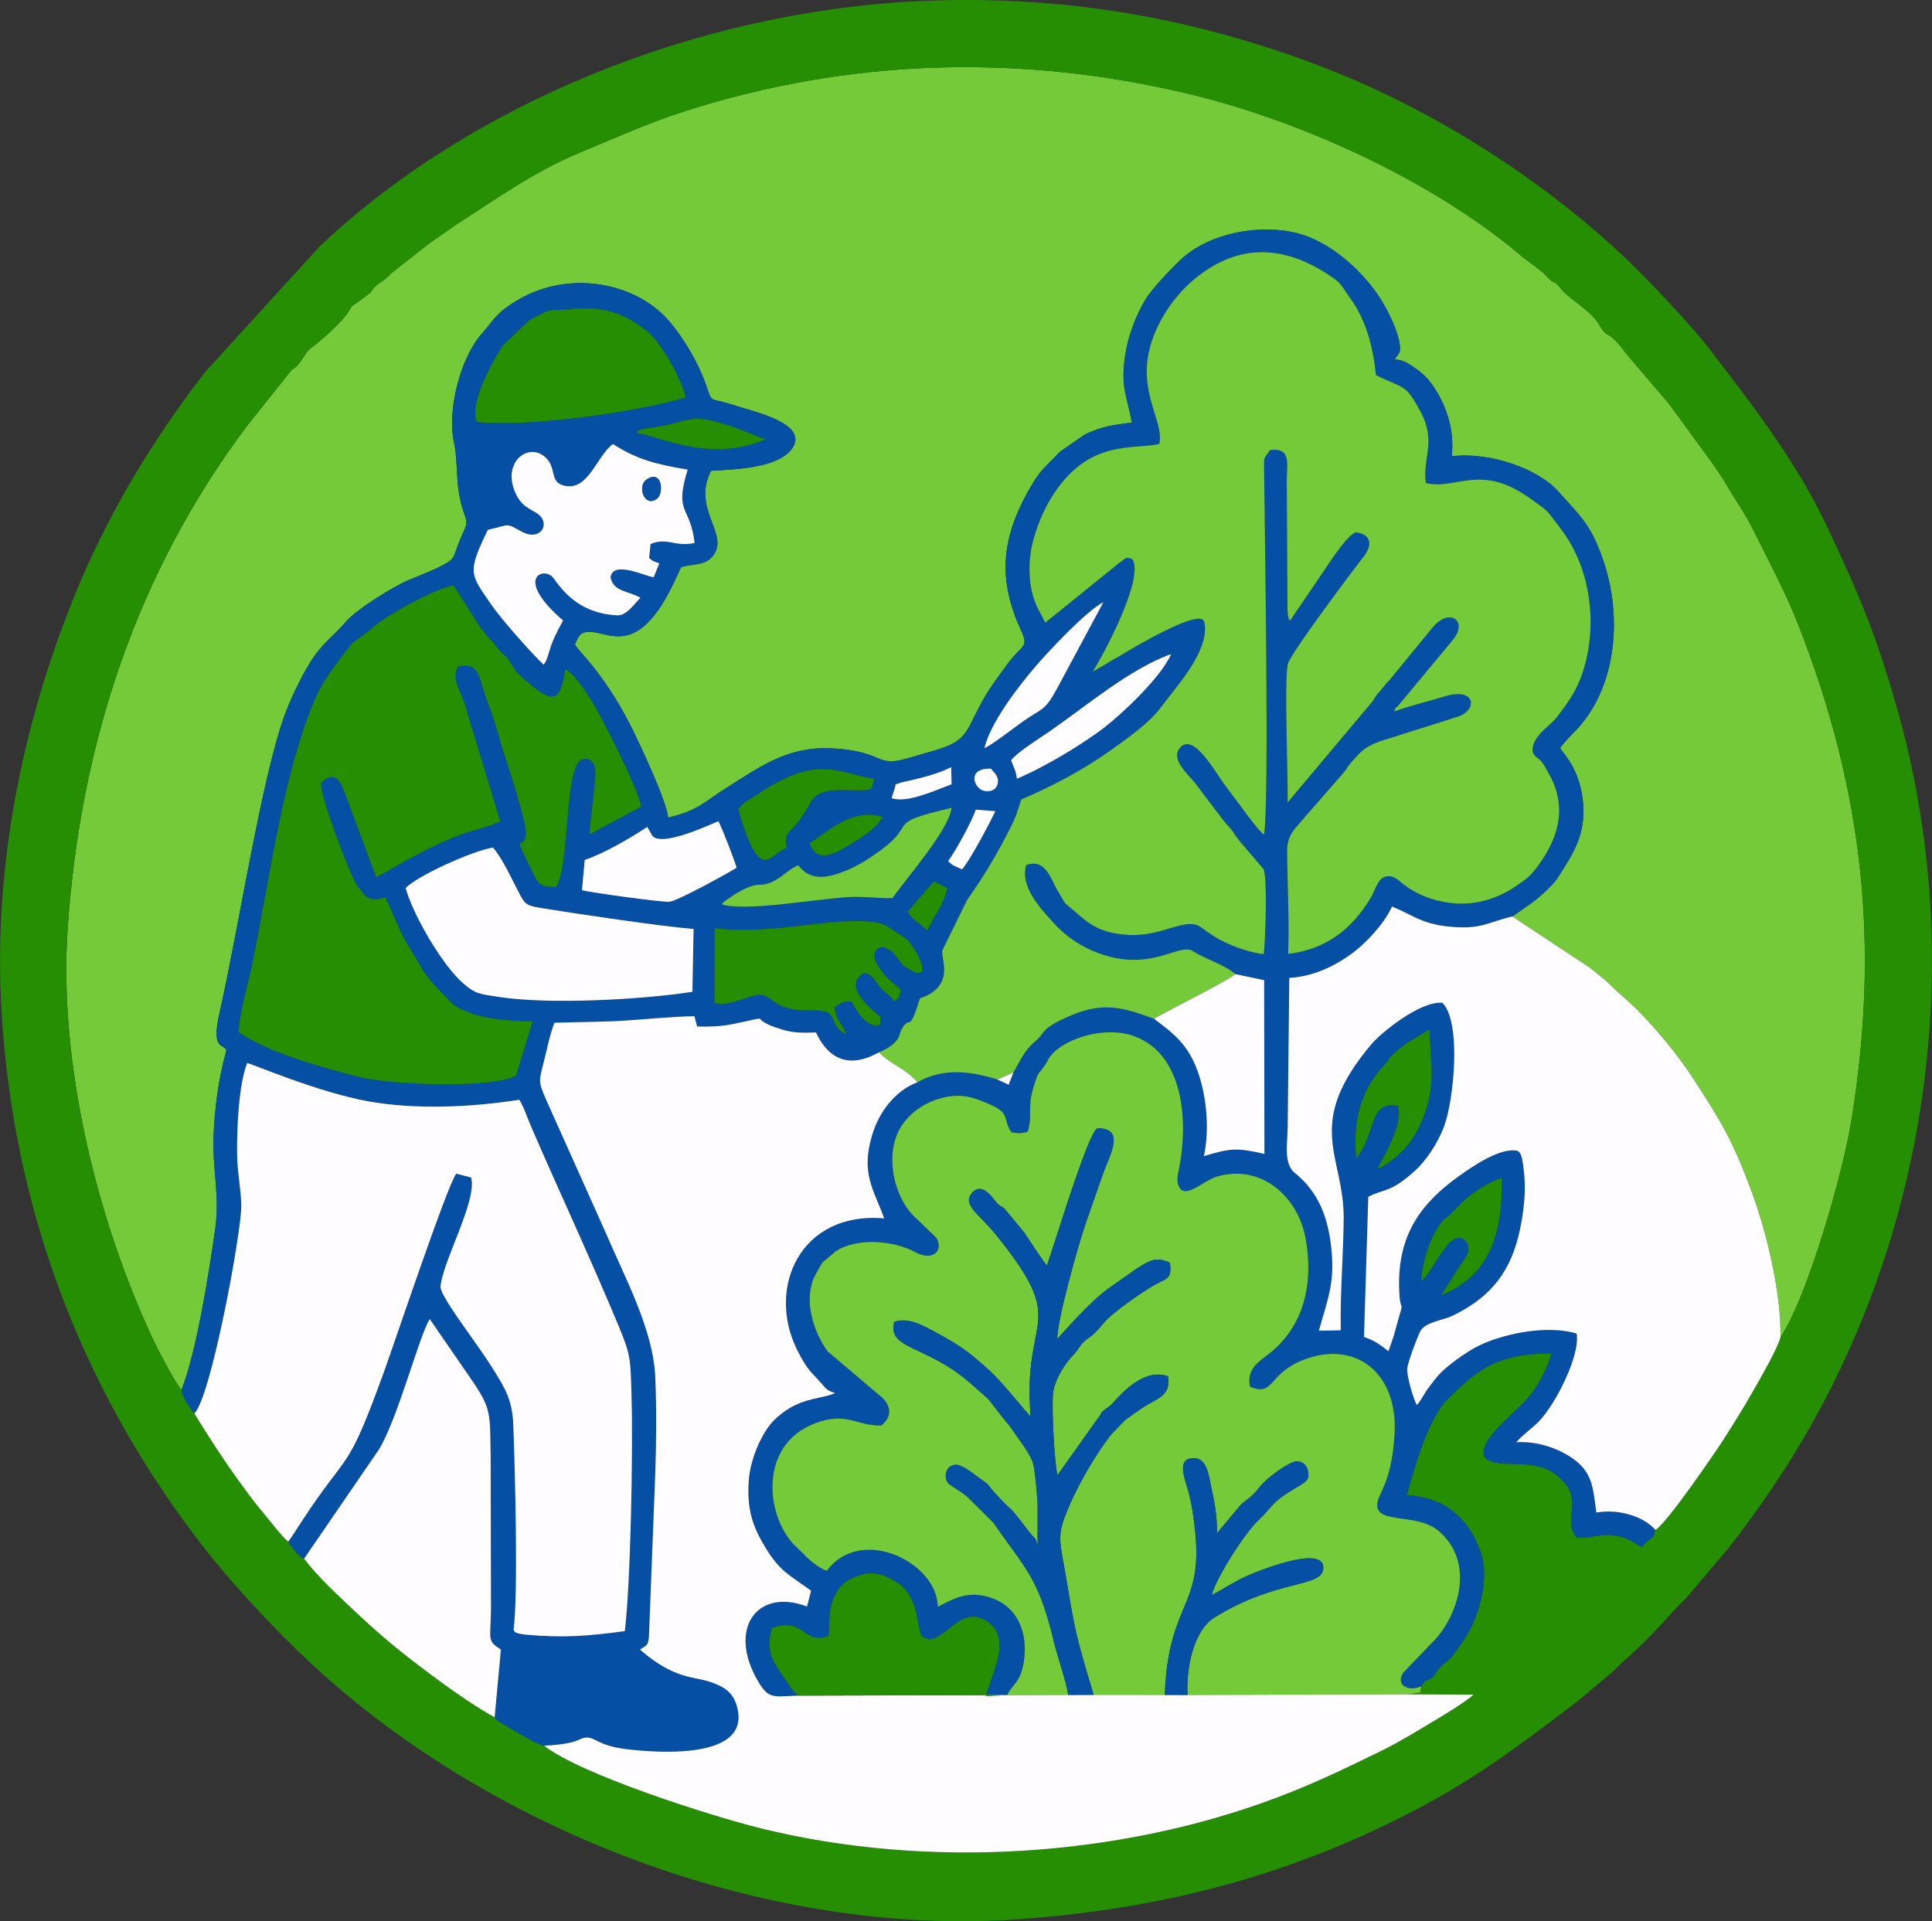 <svg width="549" height="546" viewBox="0 0 549 546" fill="none" xmlns="http://www.w3.org/2000/svg">
<rect x="0" y="0" width="549" height="546" fill="#333333" stroke="none"/>
<g clip-path="url(#clip0_119_464)">
<path fill-rule="evenodd" clip-rule="evenodd" d="M51.581 394.986C55.891 383.944 59.336 362.018 61.129 349.451C62.513 339.667 60.326 332.573 60.688 322.79C60.971 315.004 62.167 306.086 64.29 298.678C64.038 296.287 59.76 299.291 62.387 287.793C67.751 264.215 74.357 220.945 80.947 203.061C82.347 199.239 83.653 196.596 85.398 193.105C86.216 191.469 87.176 189.786 88.104 188.292C91.643 182.645 94.443 181.182 98.343 176.636C101.411 173.066 112.059 166.538 116.007 164.903C119.058 163.644 123.777 161.788 126.42 160.294C129.974 158.296 128.496 157.903 131.736 151.093C133.702 146.972 131.5 147.711 130.289 139.28C129.738 135.458 129.833 129.465 129.078 126.099C126.86 116.3 131.044 101.326 137.021 94.688C140.12 91.26 140.544 89.325 146.458 85.66C161.244 76.506 180.213 80.155 189.713 90.788C194.117 95.711 198.38 103.009 200.597 109.285C202.611 115.01 200.928 112.604 209.547 115.451C214.565 117.086 229.853 120.421 225.119 127.389C221.092 133.319 207.723 133.397 202.06 133.791C196.225 144.974 208.242 152.351 202.045 158.58C199.89 160.734 196.272 160.263 193.519 161.206C191.113 166.491 187.967 173.585 183.185 177.785C176.705 183.51 171.169 179.373 167.205 179.562C164.531 179.704 164.374 181.135 163.367 183.132C164.374 185.224 171.153 190.698 178.829 205.499C181.172 210.045 189.493 227.598 189.839 232.348C198.333 230.382 199.921 228.023 206.276 223.996C215.965 217.862 223.735 212.184 235.878 212.656C240.47 212.845 245.142 213.505 249.247 215.377C253.274 217.217 255.334 216.211 262.302 214.229C264.426 213.631 266.376 213.096 268.468 212.325C276.6 209.29 274.634 205.09 282.703 193.624L286.1 188.952C290.552 182.818 292.486 184.281 290.127 179.137C283.788 165.264 284.291 153.908 291.951 139.956C295.695 133.162 296.89 133.02 301.153 128.411L308.31 123.441C313.343 121.16 316.048 120.783 321.648 120.091C320.232 112.415 318.408 110.197 319.697 101.232C320.562 95.192 322.796 89.734 325.47 85.157C327.247 82.121 333.366 75.751 335.757 73.58C343.873 66.156 358.029 63.514 368.85 66.329C378.335 68.799 388.008 77.623 392.963 86.022C394.63 88.837 397.163 94.059 397.682 97.457C398.122 100.225 397.682 100.209 396.297 102.097C398.028 102.317 399.16 102.679 400.403 103.465C404.382 106.013 406.191 107.681 408.629 111.927C411.46 116.882 413.285 122.922 412.514 129.67C423.461 128.317 437.146 133.319 442.729 139.579C443.469 140.413 444.051 141.01 444.947 142.017C449.634 147.255 452.23 149.787 455.375 158.642C461.242 175.174 459.371 195.401 447.826 207.544C446.347 209.085 444.617 210.753 443.311 212.577C443.39 212.703 443.532 212.734 443.579 212.955C443.705 213.568 447.999 217.359 449.446 225.239C451.522 236.469 446.976 242.604 442.541 249.603C441.345 251.491 437.35 255.061 435.51 256.414L429.753 260.456L451.663 274.943C454.212 276.956 455.832 278.151 458.207 280.495C460.33 282.587 462.359 284.175 464.53 286.299C470.145 291.757 476.845 299.889 481.171 306.558C489.319 319.094 492.433 324.332 497.828 338.897C501.902 349.86 506.164 367.35 505.944 380.012C513.667 368.577 523.718 333.093 526.061 318.653C534.178 268.855 529.616 225.192 511.15 177.926C507.171 167.75 502.405 159.162 498.174 150.511C495.972 146.028 492.795 141.608 490.64 137.817C489.413 135.662 487.746 133.366 486.535 131.573L474.36 114.884C474.282 114.79 474.172 114.664 474.093 114.57L462.139 100.571C456.665 93.068 456.964 96.718 454.589 92.518C452.198 88.302 445.954 84.984 443.893 82.436C440.622 78.409 442.777 82.121 438.766 77.78C438.687 77.701 438.577 77.56 438.498 77.481L432.899 73.218C431.703 72.369 432.741 73.093 431.656 72.18C431.562 72.102 431.436 71.992 431.342 71.913C405.53 50.443 368.237 33.864 337.109 26.519C289.403 15.257 241.115 16.61 194.117 31.757C184.302 34.918 174.692 39.26 165.144 43.208C151.806 48.713 141.315 56.373 129.754 63.749L122.251 68.972C122.157 69.034 122.015 69.145 121.921 69.207L111.587 77.339C111.493 77.418 111.351 77.512 111.257 77.591L109.794 78.991C108.551 80.202 107.97 80.155 106.821 81.24C104.257 83.678 107.781 81.492 101.285 86.1C99.319 87.485 100.136 86.918 98.862 88.837C97.022 91.621 91.486 96.623 88.576 98.746C86.421 100.319 85.98 102.726 83.873 104.44C82.63 105.463 83.715 104.252 82.614 105.463L70.314 120.877C39.25 162.15 22.844 210.753 19.227 263.932C16.647 301.996 27.421 346.651 43.89 381.475C45.101 384.007 50.213 393.728 51.581 394.986Z" fill="#75CA3A"/>
<path fill-rule="evenodd" clip-rule="evenodd" d="M505.944 380.012C505.189 383.174 499.936 392.218 498.19 395.285C495.327 400.287 492.606 404.659 489.665 409.252C487.73 412.272 473.527 433.113 470.397 434.796C469.563 437.863 469.83 436.212 467.298 438.791C467.235 438.854 466.574 439.656 466.512 439.735C463.79 437.989 462.17 436.762 458.191 436.29C454.432 435.866 450.657 437.454 447.983 436.888C443.5 431.241 451.097 425.972 442.022 418.988C435.447 413.924 425.711 417.793 421.999 414.27C419.246 409.504 431.137 401.372 434.818 396.512C437.68 392.721 439.332 389.622 440.905 384.589C428.982 384.731 422.408 387.011 414.464 394.64C413.489 395.584 412.954 396.103 412.089 396.889C405.719 402.599 401.976 417.337 399.742 424.84C403.108 425.154 406.663 425.878 409.494 427.325C413.599 429.432 416.509 432.657 418.538 436.164C418.963 436.872 419.812 438.76 420.378 440.112C423.933 448.638 419.844 461.095 415.062 467.386C411.067 472.656 413.882 469.683 409.588 473.442C407.937 474.889 408.236 475.581 407.04 476.635C405.153 478.271 405.467 476.572 403.8 479.278L403.643 480.976L399.884 481.511L418.774 481.59C415.723 484.169 410.28 487.394 406.317 489.769C402.101 492.285 397.304 495.243 392.68 497.492C382.802 502.289 374.403 506.457 363.219 510.704C318.124 527.849 263.482 531.278 216.185 519.591C202.202 516.146 164.861 504.255 154.637 496.108C152.498 495.604 148.912 493.481 147.087 492.348C145.436 491.342 141.614 489.47 140.56 488.054C135.653 485.349 129.723 481.259 125.492 478.161C113.758 469.541 108.331 465.059 98.406 455.621C94.443 451.862 89.724 447.395 86.421 442.944C85.461 442.456 85.996 442.896 84.958 442C84.392 441.512 84.407 441.449 83.841 440.757C82.96 439.688 82.536 439.153 81.907 438.099C80.066 436.715 76.401 431.76 74.404 429.448C71.997 426.633 69.795 423.487 67.672 420.577C63.063 414.223 59.477 408.56 55.199 401.671C53.878 399.893 52.022 397.566 51.581 394.986C50.213 393.728 45.101 384.007 43.89 381.475C27.421 346.651 16.647 301.996 19.227 263.932C22.844 210.753 39.25 162.15 70.314 120.877L82.614 105.463C83.715 104.252 82.63 105.463 83.873 104.44C85.98 102.726 86.421 100.319 88.576 98.746C91.486 96.623 97.022 91.621 98.862 88.837C100.136 86.918 99.319 87.484 101.285 86.1C107.781 81.492 104.257 83.678 106.821 81.24C107.97 80.155 108.551 80.202 109.794 78.991L111.257 77.591C111.351 77.512 111.493 77.418 111.587 77.339L121.921 69.207C122.015 69.144 122.157 69.034 122.251 68.972L129.754 63.749C141.315 56.373 151.806 48.713 165.144 43.208C174.692 39.26 184.302 34.918 194.117 31.757C241.115 16.61 289.403 15.257 337.109 26.519C368.237 33.864 405.53 50.443 431.342 71.913C431.436 71.992 431.562 72.102 431.656 72.18C432.741 73.093 431.703 72.369 432.899 73.218L438.498 77.481C438.577 77.559 438.687 77.701 438.766 77.78C442.777 82.121 440.622 78.409 443.893 82.436C445.954 84.984 452.198 88.302 454.589 92.518C456.964 96.717 456.665 93.068 462.139 100.571L474.093 114.57C474.172 114.664 474.282 114.79 474.36 114.884L486.535 131.573C487.746 133.366 489.413 135.662 490.64 137.817C492.795 141.608 495.972 146.028 498.174 150.511C502.405 159.161 507.171 167.75 511.15 177.926C529.616 225.192 534.178 268.855 526.061 318.653C523.718 333.092 513.667 368.577 505.944 380.012ZM259.974 0.377C197.908 3.555 134.048 29.256 90.904 69.947L58.156 105.887C43.04 125.517 30.127 146.798 20.501 170.974C6.879 205.184 -2.086 245.341 0.446 287.62C3.765 342.876 22.734 393.429 55.797 437.03C64.951 449.094 77.408 462.526 88.591 472.923C139.915 520.582 218.009 550.577 289.482 545.418C325.942 542.791 358.894 535.005 391.296 519.764C416.069 508.125 428.62 498.373 448.376 483.399L457.813 475.471C459.465 474.008 460.613 472.703 462.233 471.287C470.444 464.115 473.259 459.837 479.142 454.143L491.08 440.081C496.302 433.412 500.533 427.514 505.331 420.247C546.95 357.315 560.414 275.131 538.723 200.057C532.793 179.531 528.374 169.291 519.581 150.463C510.726 131.51 498.268 115.466 485.89 99.344C481.721 93.918 474.533 86.226 469.563 81.004C444.963 55.209 410.548 32.559 376.966 19.488C341.655 5.725 303.056 -1.825 259.974 0.377Z" fill="#268E03"/>
<path fill-rule="evenodd" clip-rule="evenodd" d="M403.847 364.189C404.052 358.636 406.663 350.583 410.029 346.903C410.422 346.478 411.083 346.037 411.57 345.597C412.876 344.449 414.024 343.301 415.062 342.137C417.484 339.416 423.493 335.593 426.717 334.823C427.047 350.143 423.603 362.333 409.494 368.137L414.354 360.477C415.738 358.149 418.664 355.711 416.541 352.738C412.215 348.381 408.204 359.958 403.847 364.189ZM385.429 329.145C384.28 319.282 386.75 309.861 392.601 303.554C396.014 299.873 393.372 301.351 399.522 296.601L406.191 292.559C406.505 302.264 408.126 307.942 404.413 317.631C402.211 323.341 398.783 327.808 393.576 331.032C391.752 332.149 393.309 331.41 391.39 332.165C393.922 327.43 398.531 319.739 397.335 314.296C388.779 312.598 391.233 321.909 385.429 329.145ZM203.083 263.806C218.45 265.662 233.282 261.274 245.661 261.809C251.591 262.06 252.094 263.335 255.948 265.773C258.37 267.298 258.118 267.314 259.691 269.547C261.594 272.284 264.614 279.158 258.401 275.493C256.42 274.313 256.184 273.841 254.878 272.064C251.024 266.858 246.841 269.547 249.074 273.716C251.087 277.443 253.132 278.78 255.9 281.218C255.649 283.405 255.476 283.625 254.092 284.679C252.676 282.194 251.355 282.398 249.483 279.724C248.382 278.167 246.117 274.99 244.245 277.522C240.706 280.967 247.014 286.267 248.87 287.887C250.458 289.287 250.144 288.155 250.159 291.112C246.526 292.763 243.191 286.959 241.933 284.584C239.401 284.553 238.96 284.993 237.167 286.252C237.576 290.451 239.118 290.184 240.47 293.943C235.5 291.411 237.985 287.746 233.471 287.274C229.145 286.802 227.038 287.699 222.476 286.016C218.088 284.396 218.576 281.58 213.07 283.247C209.83 284.238 206.637 285.843 203.02 285.041L203.083 263.806ZM115.268 252.387C118.303 249.037 133.954 241.896 140.057 240.858C142.652 243.72 145.279 249.509 147.433 253.645C149.006 256.665 149.305 257.326 153.521 258.002C164.216 259.748 188.376 263.335 197.09 263.995L196.76 281.863C182.399 284.097 156.242 285.512 141.96 283.358C136.109 282.461 135.07 282.477 131.531 279.378C125.602 274.203 117.312 259.89 115.268 252.387ZM265.354 250.5L269.223 252.387C267.996 257.625 265.165 260.535 263.545 264.451C261.94 262.91 258.873 261.022 257.898 259.103L265.354 250.5ZM185.435 237.618C188.345 240.575 201.132 234.645 204.121 233.371C204.813 234.315 208.981 245.105 209.311 246.615C206.732 248.219 192.34 256.146 190.232 256.272C187.857 256.429 168.117 253.693 165.364 252.985L166.151 244.381C171.436 242.682 179.552 237.916 183.925 234.991L185.435 237.618ZM230.058 239.584C234.745 236.91 241.744 229.391 250.836 232.16C249.499 234.645 246.243 237.146 243.553 238.75C239.652 241.078 232.417 246.74 230.058 239.584ZM269.427 244.696C271.488 241.959 276.238 233.324 277.26 230.099L282.844 230.524C280.894 234.582 275.813 244.192 273.375 247.071C271.409 246.127 270.654 246.08 269.427 244.696ZM226.849 245.923C230.121 250.232 234.525 249.65 239.401 247.81C243.805 246.143 246.951 244.004 250.065 241.754C261.154 233.733 250.773 234.157 270.403 229.58C269.695 235.762 257.93 249.116 253.636 255.218C249.703 255.391 245.629 254.668 241.037 254.951C231.363 255.533 211.702 259.135 205.127 257.011C205.631 256.351 205.096 256.744 206.386 255.8C208.887 253.976 212.992 251.381 215.839 251.428C220.636 251.506 223.483 247.071 226.849 245.923ZM209.752 229.879C211.356 228.117 211.419 228.117 213.668 226.749C214.911 225.994 216.059 225.192 217.537 224.264C232.637 214.842 238.048 219.545 248.461 221.385L247.548 224.295C242.295 225.381 233.282 222.628 230.42 227.913C224.568 238.671 222.539 234.959 223.562 240.999C218.654 242.431 216.09 252.167 209.752 229.879ZM281.586 218.444C282.593 219.702 283.961 220.63 283.489 222.769C283.112 224.515 281.24 225.27 279.305 224.657C276.773 223.871 274.649 218.255 281.586 218.444ZM253.337 226.828C253.573 226.23 253.793 225.302 254.107 224.468C255.035 221.904 253.588 223.462 255.602 222.534C256.482 222.125 264.85 220.835 270.292 218.004L270.403 222.895C266.093 224.437 257.819 228.4 253.337 226.828ZM67.813 293.361C67.719 289.429 70.833 278.198 71.777 273.558C76.763 249.131 80.601 218.711 89.96 197.682C92.036 193.026 96.251 187.678 99.507 183.541C101.033 181.607 102.763 181.214 106.192 178.131C110.219 174.513 125.098 166.57 128.905 166.46C130.981 169.668 132.9 172.563 134.819 175.708C137.886 180.742 139.129 181.166 141.346 184.155C143.077 186.483 143.36 185.618 144.901 188.087C146.222 190.179 146.364 190.651 148.188 192.318C156.965 200.324 159.214 199.978 160.614 190.116C163.194 191.941 163.288 192.334 164.704 194.284C165.427 195.26 165.003 194.615 165.726 195.558L167.802 198.704C171.074 203.659 181.959 225.538 182.179 229.25L167.441 237.162C168.038 232.002 168.589 226.482 169.139 221.228C169.423 218.444 168.841 215.109 165.679 215.723C160.08 216.808 162.156 246.316 157.956 252.12C153.363 251.852 153.064 251.585 151.193 247.621C145.168 234.944 148.534 242.541 149.431 237.366C149.997 234.142 143.627 215.691 142.652 212.263C141.299 207.512 139.915 202.872 138.138 198.327C135.888 192.57 136.596 188.071 130.053 189.424C128.48 193.451 130.462 195.511 131.988 199.884L142.117 233.339C139.191 234.959 135.951 235.479 132.397 236.674C120.773 240.59 108.457 248.848 106.9 249.241L97.463 223.996C96.094 220.426 93.861 219.875 91.391 222.376C90.133 224.437 99.35 248.125 101.237 251.381L103.502 254.306C104.32 255.014 102.81 254.039 104.163 254.841C106.129 256.021 107.403 255.612 109.464 254.982C111.65 259.387 113.129 263.759 115.645 268.148C116.935 270.397 118.209 272.253 119.31 274.282C120.694 276.814 121.276 277.302 123.179 279.661L127.961 284.679C129.329 286.189 132.176 287.384 134.3 288.123C138.814 289.681 146.6 290.373 151.366 290.215L146.631 305.708C139.207 309.531 110.565 308.178 102.464 306.149C91.784 303.459 76.684 299.354 67.813 293.361ZM287.311 216.037C289.403 213.505 295.16 209.982 298.149 207.921C308.325 200.906 321.239 189.927 332.799 185.885C329.905 192.491 318.974 202.762 313.752 206.789C307.712 211.429 296.937 217.972 288.979 221.291C288.57 218.586 288.051 218.177 287.311 216.037ZM279.714 212.609C281.57 205.09 289.56 194.835 294.421 189.204C298.133 184.894 308.624 173.664 313.547 171.131L300.351 195.716C296.843 202.196 296.119 201.221 290.662 205.043C287.752 207.072 282.089 211.618 279.714 212.609ZM138.641 150.558C145.31 149.064 143.438 148.497 148.424 151.171C152.939 153.593 155.959 149.85 153.788 146.972C152.231 144.895 148.881 144.943 146.741 140.68C142.07 131.353 150.485 125.14 155.361 130.33C158.129 133.272 156.179 137.125 160.426 138.037C167.283 139.532 169.517 129.544 174.188 126.194C180.795 130.488 186.363 131.95 195.407 133.46C191.475 146.295 196.193 143.511 197.373 154.317C191.49 155.512 189.76 152.587 184.868 154.616L184.459 158.564C185.765 159.665 185.325 159.303 187.354 160.105L185.749 164.069C182.997 163.613 174.063 159.209 173.496 164.1C174.33 168.237 178.593 167.891 181.974 169.873C179.725 172.311 177.806 174.969 175.478 174.875C162.266 174.277 158.161 164.698 156.619 163.613C153.442 161.379 146.836 164.965 160.017 176.338C159.089 178.021 157.988 180.05 157.06 182.283C155.943 184.957 155.707 187.426 154.48 188.905C150.784 185.413 142.274 175.771 139.475 171.65C133.844 163.345 132.507 162.984 138.641 150.558ZM180.732 122.953C181.534 122.309 180.92 122.655 182.194 122.12C183.248 121.695 182.32 122.041 183.201 121.805C183.516 121.711 185.214 121.522 185.686 121.459C197.216 119.823 195.061 116.74 209.516 121.742L217.459 124.857C201.746 131.652 187.479 123.992 180.732 122.953ZM135.558 119.902C133.34 115.435 138.735 104.708 142.841 98.212L150.532 90.898C151.161 90.536 154.763 88.711 155.55 88.428C157.201 87.862 159.309 88.208 161.401 87.956C171.42 86.714 177.539 89.089 183.972 94.217C187.998 97.425 193.897 108.137 194.809 112.95C181.801 116.929 149.824 121.554 135.558 119.902ZM51.581 394.986C52.022 397.566 53.877 399.894 55.199 401.671C59.839 397.676 68.741 349.687 68.568 342.42C68.442 337.89 67.483 333.313 67.389 328.578C67.247 321.453 67.766 308.256 70.236 302.106C71.478 302.232 90.274 310.443 104.887 313.022C118.461 315.413 134.048 314.642 147.559 312.535C148.739 314.296 150.107 318.292 151.035 320.431C159.387 339.699 167.362 356.607 175.856 376.976C179.3 385.218 179.159 386.492 179.458 396.669C179.93 412.052 179.19 450.494 177.539 463.549C166.78 464.98 160.347 465.515 149.368 464.555C149.321 464.555 147.496 464.272 147.465 464.256C145.892 463.659 146.867 464.335 145.923 463.234C147.276 453.325 146.364 417.793 145.845 404.722C145.562 397.817 143.391 394.388 140.576 389.811C137.902 385.47 135.527 382.324 132.648 378.156C131.091 375.907 125.051 367.696 125.177 365.636C125.665 358.731 135.747 340.973 133.859 334.634L129.66 333.549C127.269 336.364 111.98 381.947 109.228 389.544C98.328 419.649 99.429 411.407 85.729 432.374C84.659 433.994 82.787 437.045 81.906 438.099C82.536 439.153 82.96 439.688 83.841 440.757C84.407 441.449 84.392 441.512 84.958 442C85.996 442.897 85.461 442.456 86.421 442.944L107.576 412.068C112.908 403.637 119.137 379.509 122.11 374.853L133.608 391.541C139.805 400.523 139.207 401.262 139.427 414.553L139.522 457.257C139.38 466.364 138.358 466.175 142.337 468.802L140.56 488.054C141.614 489.47 145.436 491.342 147.087 492.348C148.912 493.481 152.498 495.604 154.637 496.108C165.081 495.541 163.965 493.953 166.686 493.796C169.061 493.654 170.178 496.186 178.168 497.114C186.646 498.105 212.646 500.15 209.626 485.837C208.635 481.181 206.165 479.561 202.249 478.129C197.168 476.258 191.946 477.532 181.848 468.802C183.72 467.481 184.051 467.937 184.397 465.295L186.205 418.595C186.489 409.96 186.583 400.067 186.205 391.447C185.623 377.763 177.586 363.182 172.254 350.63L155.125 312.393C152.876 307.171 153.127 307.281 154.59 301.509C155.471 298.001 156.242 294.022 157.531 290.656C164.326 290.42 170.728 290.467 177.554 290.042C184.066 289.633 190.893 288.878 197.341 288.8L198.096 291.725C201.337 291.804 204.671 291.71 207.628 291.143C221.517 288.407 211.026 289.24 222.272 292.59C225.732 293.629 228.217 293.518 231.882 293.408C238.064 306.778 248.728 299.385 249.813 299.071C251.544 298.269 252.975 297.482 253.997 296.507C256.152 294.478 255.24 293.943 256.467 292.056C258.858 288.359 258.165 294.069 261.421 283.719C263.372 282.98 264.693 282.461 266.156 280.967C266.785 280.322 266.203 281.014 266.691 280.385C269.537 276.814 267.713 272.819 267.729 270.192L274.87 255.659C279.541 249.116 283.583 242.289 287.201 235.054C288.994 231.483 288.979 230.791 290.221 227.189C299.548 223.178 307.979 218.696 315.922 213.002C320.452 209.762 326.697 205.373 329.89 201.001L335.426 193.86C338.43 189.833 343.668 182.33 342.158 176.636C341.104 172.688 321.506 184.344 318.187 186.42C317.165 187.049 315.828 187.662 314.538 188.543L310.496 190.871C313.123 186.876 325.124 164.792 321.852 158.957C319.792 158.076 320.028 158.674 318.203 159.838L297.032 176.951L294.987 173.034C292.769 168.693 292.25 163.597 292.675 158.753C293.21 152.681 296.025 145.886 298.683 141.529C309.143 124.416 322.182 127.955 329.433 126.146C331.242 118.14 318.596 107.177 332.39 86.934C333.271 85.629 335.741 82.703 336.873 81.602C350.432 68.531 364.887 69.066 379.09 79.164C381.292 80.737 381.921 82.341 383.541 84.543C388.228 90.929 390.179 98.636 390.997 106.627C399.191 110.606 399.364 109.033 403.643 116.961C408.314 125.627 404.13 130.094 405.184 137.282C413.646 139.327 420.599 131.589 434.503 141.435C440.543 145.713 439.096 144.549 443.547 150.338C452.371 161.804 454.227 178.807 449.32 192.271C447.59 197.021 444.963 200.434 442.651 203.517C440.354 206.569 435.179 209.117 435.51 213.725C436.532 215.676 436.737 214.952 438.026 216.431C438.939 217.485 439.159 218.24 439.804 219.325C445.199 228.338 443.437 236.988 437.633 245.215C435.116 248.785 434.283 249.493 430.146 252.246C426.025 254.967 420.489 256.949 414.747 256.791C408.77 256.618 403.014 254.621 398.672 251.192C397.194 250.028 395.59 248.298 393.214 249.304C391.406 250.075 390.603 253.394 389.424 255.313C383.997 264.184 376.856 269.752 366.035 271.105C366.412 261.541 365.83 251.601 365.752 241.99C365.704 236.831 368.394 235.274 370.848 232.128L381.858 219.529C382.692 218.586 382.959 217.768 383.824 216.824C386.655 213.725 387.285 212.498 392.129 210.674L413.599 203.879C420.048 202.212 419.686 195.071 410.438 197.933C405.845 199.349 400.513 200.576 396.156 202.212C396.769 200.529 396.722 201.252 397.147 200.749L412.876 181.827C417.264 176.4 411.853 172.547 407.087 178.335L394.866 193.246C394.756 193.372 394.41 193.687 394.3 193.812C394.221 193.891 394.095 194.017 394.017 194.111L392.727 195.731C391.5 197.21 391.767 196.644 390.682 198.279C390.257 198.893 390.179 199.129 389.723 199.679L365.878 228.07C366.113 221.653 364.824 192.932 365.988 188.606C366.806 185.57 384.39 162.134 387.489 158.186C389.927 155.088 389.864 151.863 385.334 151.297C382.881 151.675 376.668 161.615 375.409 163.393L366.601 176.369C365.83 175.315 366.397 176.542 366.035 174.985C365.925 174.56 365.877 173.805 365.862 173.365L365.657 136.386C365.689 131.667 366.947 127.216 360.939 127.877C359.083 130.488 359.177 129.528 359.208 133.476C359.397 151.989 360.687 227.189 359.208 237.209C357.714 236.407 352.146 228.463 350.605 226.513L349.614 225.192C349.032 224.405 348.45 223.619 347.899 222.864C345.052 219.026 338.949 207.811 335.175 212.687C332.564 216.085 338.116 220.457 340.113 223.178C341.466 225.034 342.504 226.45 343.825 228.117L347.569 233.041C348.277 233.953 349.016 234.661 349.708 235.51C350.699 236.753 350.51 236.674 351.375 237.885C351.942 238.687 352.634 239.442 353.184 240.119L359.035 246.976C360.262 249.493 359.507 268.761 359.098 271.152C355.874 270.806 352.083 269.579 349.236 268.305C345.587 266.685 344.046 265.521 341.293 263.539C336.968 260.409 330.393 266.26 320.672 265.694C311.062 265.112 308.577 261.573 303.528 257.436C302.034 256.209 302.159 255.737 300.885 253.693C298.495 249.886 297.299 243.862 291.605 245.844C289.749 252.057 295.931 258.348 298.778 261.604C302.867 266.26 307.696 269.5 313.752 271.419C327.798 275.855 335.253 267.817 339.012 270.318C342.394 272.567 348.167 274.188 351.029 276.83L359.224 278.56L359.303 327.933C351.438 326.125 349.724 326.282 342.111 328.547C343.794 320.635 342.819 311.009 340.145 303.947C337.377 296.664 333.476 293.691 327.923 289.523C318.533 286.079 312.934 284.521 302.741 289.272C295.553 292.606 297.315 293.267 293.98 296.098C290.945 298.678 290.001 301.399 287.972 304.78L286.619 308.272L283.426 306.794C275.766 304.387 267.996 303.396 260.666 307.58C254.768 309.798 249.892 315.555 247.8 322.664C244.544 333.612 248.335 338.126 251.26 346.258C227.51 344.181 217.758 365.856 226.472 383.535C229.476 389.638 230.624 389.89 233.77 393.555C234.997 395.002 235.311 395.222 237.277 395.898L236.302 396.307C231.521 397.802 226.299 397.55 220.117 403.433C216.908 406.5 213.212 414.081 212.756 420.892C212.174 429.448 214.172 434.387 217.726 440.16C221.69 446.593 224.348 447.6 230.482 452.067L229.319 456.565C215.351 451.17 206.59 462.668 215.367 477.72C218.513 483.1 219.818 482.077 226.896 481.873C224.946 480.3 225.04 480.017 223.703 478.067C219.677 472.184 217.49 470.013 219.299 462.668C228.831 459.349 227.887 467.56 235.453 464.933C235.94 462.385 234.32 452.098 242.138 448.528C247.139 446.231 250.207 446.892 254.579 449.503C260.289 452.916 260.462 459.884 261.296 462.951C262.082 465.829 261.39 464.508 262.931 465.562C268.153 467.748 272.998 455.008 280.988 461.158C287.421 466.097 281.885 475.282 280.139 482.077L286.053 481.716L286.226 481.747C287.642 478.428 290.347 478.255 291.086 471.02C291.967 462.322 288.035 455.008 279.038 453.419C273.847 452.507 270.277 454.74 266.455 456.628C266.549 444.359 244.874 433.129 234.918 446.42C232.716 445.602 229.775 443.258 228.375 441.638L225.449 438.823C217.49 430.156 215.713 410.479 231.615 404.486C240.643 401.089 243.113 405.226 250.443 405.1C254.155 402.158 252.739 398.698 249.892 396.512L235.185 384.054C231.316 378.738 228.375 370.119 231.237 363.245C231.615 362.333 233.502 359.061 233.738 358.762L237.513 355.585C243.412 351.684 253.824 352.471 259.959 355.789C265.621 358.857 268.201 354.783 265.951 351.637L262.381 348.224C261.233 346.965 260.147 346.242 258.889 344.779C254.768 340.045 252.063 331.237 254.469 323.561C256.388 317.474 262.538 312.629 269.884 311.575C274.492 310.93 277.654 312.267 281.554 313.998C287.201 316.498 284.826 317.93 287.406 321.783C289.403 322.129 290.127 322.161 291.998 321.673C293.446 317.647 291.951 314.847 293.524 309.499C295.254 303.601 295.034 305.74 297.22 302.264C297.96 301.084 297.881 300.801 298.809 299.747C302.914 295.028 313.846 291.568 321.962 294.352C336.386 299.291 337.628 318.465 335.175 331.457C334.876 333.03 334.325 334.964 334.734 336.474C336.118 341.57 341.765 335.609 345.634 334.429C358.123 330.592 368.882 339.856 371.037 352.109C373.302 364.975 370.518 377.086 360.341 384.935C357.73 386.949 354.144 389.056 355.198 394.074C362.213 396.999 360.089 390.44 370.486 386.414C385.145 380.736 397.351 390.142 396.282 407.648C395.385 422.276 391.248 424.478 391.343 427.844C391.469 433.082 402.73 429.999 408.707 435.001C419.718 444.218 414.04 460.12 406.71 467.072L398.767 475.345C396.502 478.79 399.931 480.835 403.8 479.278C405.467 476.572 405.153 478.271 407.04 476.635C408.236 475.581 407.937 474.889 409.588 473.442C413.882 469.683 411.067 472.656 415.062 467.387C419.844 461.095 423.933 448.638 420.378 440.113C419.812 438.76 418.963 436.872 418.538 436.165C416.509 432.657 413.599 429.433 409.494 427.325C406.663 425.878 403.108 425.154 399.742 424.84C401.976 417.337 405.719 402.599 412.089 396.889C412.954 396.103 413.489 395.584 414.464 394.64C422.407 387.011 428.982 384.731 440.905 384.589C439.332 389.622 437.68 392.721 434.818 396.512C431.137 401.372 419.246 409.504 421.998 414.27C425.711 417.793 435.447 413.924 442.021 418.988C451.097 425.972 443.5 431.241 447.983 436.888C450.657 437.454 454.432 435.866 458.191 436.29C462.17 436.762 463.79 437.989 466.511 439.735C466.574 439.656 467.235 438.854 467.298 438.791C469.83 436.212 469.563 437.863 470.397 434.796C467.235 431.084 460.236 428.709 453.614 429.841C452.67 422.543 452.403 418.627 447.385 414.836C443.531 411.926 437.287 409.472 430.885 409.866C431.735 408.576 435.698 405.587 437.177 404.077C442.163 398.95 449.1 385.045 448.014 378.99C439.395 376.331 426.403 379.163 419.419 382.843C416.179 384.558 411.665 387.908 409.667 389.858C408.204 391.29 407.198 392.737 405.766 394.609C404.791 395.883 403.973 397.77 402.636 399.312C401.708 397.864 399.585 390.724 399.899 388.773C400.23 386.634 402.589 380.405 403.517 378.455C404.854 375.687 409.95 375.262 412.734 373.925C422.124 369.364 428.652 363.009 431.53 351.071C432.427 347.406 433.135 342.892 433.26 338.975C433.323 336.694 433.26 334.587 432.962 332.322C432.663 330.057 432.505 327.745 431.231 327.053C426.261 325.936 418.051 331.771 414.637 334.194C403.674 341.995 397.335 350.929 397.571 365.479C397.744 375.907 399.805 365.825 396.03 379.697L394.567 384.007C392.286 382.277 390.792 381.019 387.599 379.965L388.81 340.108C393.466 337.717 395.008 339.117 402.133 332.668C405.121 329.947 408.456 325.149 410.359 320.085C413.159 312.566 415.329 290.436 409.871 284.993C403.47 284.396 392.286 293.691 389.77 296.664C370.203 319.833 382.015 328.279 381.827 346.462C381.717 356.78 380.789 367.728 380.993 378.062L374.78 378.172C377.36 368.797 379.672 364.063 378.052 352.675C376.715 343.269 373.097 337.497 367.891 333.297C364.682 330.717 365.862 324.74 365.909 320.494L366.365 277.9C373.695 277.475 379.735 274.219 384.217 270.932C387.977 268.179 393.34 262.58 395.558 257.625C401 259.78 403.69 262.454 411.381 263.287C420.945 264.325 422.722 262.045 429.753 260.456L435.51 256.414C437.35 255.061 441.345 251.491 442.541 249.603C446.976 242.604 451.522 236.469 449.446 225.239C447.999 217.359 443.704 213.568 443.579 212.955C443.531 212.734 443.39 212.703 443.311 212.577C444.617 210.753 446.347 209.085 447.825 207.544C459.371 195.401 461.242 175.174 455.375 158.642C452.23 149.787 449.634 147.255 444.947 142.017C444.051 141.01 443.469 140.413 442.729 139.579C437.145 133.319 423.461 128.317 412.514 129.67C413.285 122.922 411.46 116.882 408.629 111.927C406.191 107.681 404.382 106.013 400.403 103.465C399.16 102.679 398.028 102.317 396.297 102.097C397.681 100.209 398.122 100.225 397.681 97.457C397.162 94.059 394.63 88.837 392.963 86.022C388.008 77.623 378.335 68.799 368.85 66.329C358.029 63.514 343.873 66.156 335.756 73.58C333.366 75.751 327.247 82.121 325.47 85.157C322.796 89.734 320.562 95.192 319.697 101.232C318.407 110.197 320.232 112.415 321.648 120.091C316.048 120.783 313.343 121.16 308.309 123.441L301.153 128.411C296.89 133.02 295.695 133.162 291.951 139.956C284.291 153.908 283.788 165.264 290.127 179.137C292.486 184.281 290.551 182.818 286.1 188.952L282.703 193.624C274.634 205.09 276.6 209.29 268.468 212.325C266.376 213.096 264.426 213.631 262.302 214.229C255.334 216.211 253.274 217.217 249.247 215.377C245.142 213.505 240.47 212.845 235.877 212.656C223.735 212.184 215.965 217.862 206.276 223.996C199.921 228.023 198.332 230.382 189.839 232.348C189.493 227.598 181.172 210.045 178.828 205.499C171.153 190.698 164.374 185.224 163.367 183.132C164.374 181.135 164.531 179.704 167.205 179.562C171.168 179.373 176.705 183.51 183.185 177.785C187.967 173.585 191.113 166.491 193.519 161.206C196.272 160.263 199.89 160.734 202.044 158.58C208.242 152.351 196.225 144.974 202.06 133.791C207.723 133.397 221.092 133.319 225.119 127.389C229.853 120.421 214.565 117.086 209.547 115.451C200.928 112.604 202.611 115.01 200.597 109.285C198.38 103.009 194.117 95.711 189.713 90.788C180.213 80.155 161.243 76.506 146.458 85.66C140.544 89.325 140.119 91.26 137.021 94.688C131.044 101.326 126.86 116.3 129.078 126.099C129.833 129.465 129.738 135.458 130.289 139.28C131.5 147.711 133.702 146.972 131.736 151.093C128.496 157.903 129.974 158.296 126.42 160.294C123.777 161.788 119.058 163.644 116.007 164.903C112.059 166.538 101.41 173.066 98.343 176.636C94.442 181.182 91.643 182.645 88.104 188.292C87.176 189.786 86.216 191.469 85.398 193.105C83.652 196.596 82.347 199.239 80.947 203.061C74.357 220.945 67.75 264.215 62.387 287.793C59.76 299.291 64.038 296.287 64.29 298.678C62.167 306.086 60.971 315.004 60.688 322.79C60.326 332.573 62.513 339.667 61.129 349.451C59.335 362.018 55.891 383.944 51.581 394.986Z" fill="#054FA4"/>
<path fill-rule="evenodd" clip-rule="evenodd" d="M249.813 299.071C252.739 302.327 257.788 303.868 260.666 307.58C267.996 303.396 275.766 304.387 283.426 306.794L287.972 304.78C290.001 301.399 290.945 298.678 293.98 296.098C297.315 293.267 295.553 292.606 302.742 289.272C312.934 284.521 318.533 286.079 327.924 289.523C331.73 287.227 349.346 278.513 351.029 276.83C348.167 274.188 342.394 272.567 339.013 270.318C335.253 267.817 327.798 275.855 313.752 271.419C307.696 269.5 302.867 266.26 298.778 261.604C295.931 258.348 289.749 252.057 291.605 245.844C297.299 243.862 298.495 249.886 300.885 253.693C302.16 255.737 302.034 256.209 303.528 257.436C308.577 261.573 311.062 265.112 320.673 265.694C330.393 266.26 336.968 260.409 341.293 263.539C344.046 265.521 345.587 266.685 349.236 268.305C352.083 269.579 355.874 270.806 359.098 271.152C359.507 268.761 360.262 249.493 359.036 246.976L353.184 240.119C352.634 239.442 351.942 238.687 351.375 237.885C350.51 236.674 350.699 236.753 349.708 235.51C349.016 234.661 348.277 233.953 347.569 233.041L343.826 228.117C342.504 226.45 341.466 225.034 340.114 223.178C338.116 220.457 332.564 216.085 335.175 212.687C338.95 207.811 345.052 219.026 347.899 222.864C348.45 223.619 349.032 224.405 349.614 225.192L350.605 226.513C352.146 228.463 357.714 236.407 359.209 237.209C360.687 227.189 359.397 151.989 359.209 133.476C359.177 129.528 359.083 130.488 360.939 127.877C366.947 127.216 365.689 131.667 365.657 136.386L365.862 173.365C365.878 173.805 365.925 174.56 366.035 174.985C366.397 176.542 365.83 175.315 366.601 176.369L375.409 163.393C376.668 161.615 382.881 151.675 385.334 151.297C389.864 151.863 389.927 155.088 387.489 158.186C384.391 162.134 366.806 185.57 365.988 188.606C364.824 192.932 366.114 221.653 365.878 228.07L389.723 199.679C390.179 199.129 390.258 198.893 390.682 198.279C391.767 196.644 391.5 197.21 392.727 195.731L394.017 194.111C394.095 194.017 394.221 193.891 394.3 193.812C394.41 193.687 394.756 193.372 394.866 193.246L407.088 178.335C411.853 172.547 417.264 176.4 412.876 181.827L397.147 200.749C396.722 201.252 396.769 200.529 396.156 202.212C400.513 200.576 405.845 199.349 410.438 197.933C419.686 195.071 420.048 202.212 413.599 203.879L392.129 210.674C387.285 212.498 386.656 213.725 383.824 216.824C382.959 217.768 382.692 218.586 381.858 219.529L370.848 232.128C368.394 235.274 365.705 236.831 365.752 241.99C365.83 251.601 366.412 261.541 366.035 271.105C376.856 269.752 383.997 264.184 389.424 255.313C390.604 253.394 391.406 250.075 393.215 249.304C395.59 248.298 397.194 250.028 398.673 251.192C403.014 254.621 408.771 256.618 414.748 256.791C420.489 256.949 426.025 254.967 430.146 252.246C434.283 249.493 435.117 248.785 437.633 245.215C443.437 236.988 445.199 228.338 439.804 219.325C439.159 218.24 438.939 217.485 438.026 216.431C436.737 214.952 436.532 215.676 435.51 213.725C435.179 209.117 440.354 206.569 442.651 203.517C444.963 200.434 447.59 197.021 449.32 192.271C454.227 178.807 452.371 161.804 443.547 150.338C439.096 144.549 440.543 145.713 434.503 141.435C420.599 131.589 413.647 139.327 405.184 137.282C404.13 130.094 408.314 125.627 403.643 116.961C399.365 109.033 399.192 110.606 390.997 106.627C390.179 98.636 388.228 90.929 383.541 84.543C381.921 82.341 381.292 80.737 379.09 79.164C364.887 69.066 350.432 68.531 336.873 81.602C335.741 82.703 333.271 85.629 332.391 86.934C318.596 107.177 331.242 118.14 329.434 126.146C322.182 127.955 309.143 124.416 298.683 141.529C296.025 145.886 293.21 152.681 292.675 158.753C292.25 163.597 292.769 168.693 294.987 173.034L297.032 176.951L318.203 159.838C320.028 158.674 319.792 158.076 321.852 158.957C325.124 164.792 313.123 186.876 310.496 190.871L314.538 188.543C315.828 187.662 317.165 187.049 318.187 186.42C321.506 184.344 341.104 172.688 342.158 176.636C343.668 182.33 338.431 189.833 335.426 193.86L329.89 201.001C326.697 205.373 320.452 209.762 315.922 213.002C307.979 218.696 299.549 223.178 290.221 227.189C288.979 230.791 288.994 231.483 287.201 235.054C283.584 242.289 279.541 249.116 274.87 255.659L267.729 270.192C267.713 272.819 269.538 276.814 266.691 280.385C266.203 281.014 266.785 280.322 266.156 280.967C264.693 282.461 263.372 282.98 261.421 283.719C258.166 294.069 258.858 288.359 256.467 292.056C255.24 293.943 256.152 294.478 253.997 296.507C252.975 297.482 251.544 298.269 249.813 299.071Z" fill="#75CA3A"/>
<path fill-rule="evenodd" clip-rule="evenodd" d="M286.226 481.747L303.559 481.669C302.883 477.453 300.555 471.051 299.438 466.427C295.082 448.229 291.558 446.152 282.31 432.736L277.386 427.828C275.059 425.658 275.578 425.705 272.432 423.566C271.645 423.047 269.758 421.835 269.632 421.725C267.949 420.011 268.641 416.346 271.614 416.267C273.454 416.236 276.836 418.989 277.622 419.555C282.357 422.968 279.746 421.002 282.42 423.959C289.671 432.012 284.669 425.202 292.439 435.315L292.958 435.944C294.657 438.021 294.138 436.731 294.861 439.326L294.846 427.199C294.641 424.541 294.153 417.479 293.414 415.387C292.565 413.012 289.718 409.315 288.271 407.176C287.217 405.603 286.446 404.722 285.267 403.26C279.211 395.757 283.127 399.61 275.751 393.114C263.309 382.151 252 383.598 254.123 375.64C258.307 374.24 262.491 376.803 266.36 378.895C273.108 382.513 276.002 384.778 281.146 389.465C285.424 393.366 291.778 401.75 292.864 402.473C290.41 373.076 304.189 377.165 283.175 351.102C278.346 345.125 273.549 342.514 275.987 339.29C278.959 335.358 282.357 340.831 282.954 341.508C284.59 343.348 283.961 342.2 285.487 343.537L290.976 350.174C291.889 351.417 296.529 358.778 297.504 359.612C299.25 354.909 309.175 321.783 311.801 320.667C319.965 320.494 315.309 328.39 313.626 333.061C311.817 338.094 310.166 342.939 308.388 348.051C306.343 353.965 300.382 375.262 300.429 380.531C300.76 380.295 308.939 370.606 314.664 366.391L323.111 360.445C326.539 358.322 328.537 356.953 332.422 358.872C333.224 363.796 331.101 363.355 327.578 365.447C324.337 367.366 316.143 372.966 313.752 375.86C309.898 380.531 309.348 379.886 307.838 381.475C306.658 382.702 306.454 383.52 305.006 385.045C302.301 387.892 299.36 392.643 299.171 396.638C298.935 401.356 299.549 415.119 300.492 419.24L311.77 403.338C314.082 400.523 311.267 402.599 315.451 399.485C316.819 398.478 324.007 388.317 331.903 391.117C332.878 396.764 328.663 397.408 324.683 400.067L319.902 403.385C319.792 403.496 315.97 407.412 315.922 407.475C311.676 412.681 306.249 422.166 303.732 428.206C301.546 433.428 300.697 435.787 301.735 441.497C305.211 460.576 304.346 460.639 310.779 481.653L330.991 481.669C331.95 455.338 341.891 456.801 339.626 435.315C339.201 431.21 338.729 427.592 337.628 423.644C336.669 420.215 334.011 413.908 339.72 414.427C343.228 414.742 343.621 420.231 344.423 423.739C345.336 427.813 345.87 431.509 345.823 435.724L352.445 427.813C353.609 426.46 355.308 425.988 357.777 422.795C360.026 419.869 365.783 415.921 367.749 415.434C369.841 414.899 371.367 416.252 371.697 418.108C372.311 421.458 370.219 421.285 364.682 425.076C361.348 427.372 360.97 428.851 357.683 431.933C353.703 435.646 345.383 448.701 344.329 453.341C347.616 451.563 350.086 449.849 354.081 447.977C355.638 447.238 376.322 438.461 376.039 445.649C375.834 451.327 362.999 448.559 345.084 459.695C338.855 463.549 337.015 474.968 337.455 481.684L399.884 481.511L403.643 480.976L403.8 479.278C399.931 480.835 396.502 478.79 398.767 475.345L406.71 467.072C414.04 460.12 419.718 444.218 408.708 435.001C402.731 429.999 391.469 433.082 391.343 427.844C391.248 424.478 395.385 422.276 396.282 407.648C397.351 390.142 385.146 380.736 370.486 386.414C360.089 390.44 362.213 396.999 355.198 394.074C354.144 389.056 357.73 386.949 360.341 384.935C370.518 377.087 373.302 364.975 371.037 352.109C368.882 339.856 358.123 330.592 345.634 334.43C341.765 335.609 336.118 341.571 334.734 336.474C334.325 334.964 334.876 333.03 335.175 331.457C337.628 318.465 336.386 299.291 321.962 294.352C313.846 291.568 302.915 295.028 298.809 299.747C297.881 300.801 297.96 301.084 297.221 302.264C295.034 305.74 295.255 303.601 293.524 309.499C291.951 314.847 293.446 317.647 291.999 321.673C290.127 322.161 289.403 322.13 287.406 321.783C284.826 317.93 287.201 316.499 281.555 313.998C277.654 312.267 274.492 310.93 269.884 311.575C262.538 312.629 256.388 317.474 254.469 323.561C252.063 331.237 254.768 340.045 258.889 344.779C260.147 346.242 261.233 346.966 262.381 348.224L265.951 351.637C268.201 354.783 265.621 358.857 259.959 355.79C253.824 352.471 243.412 351.684 237.513 355.585L233.738 358.762C233.503 359.061 231.615 362.333 231.238 363.245C228.375 370.119 231.316 378.738 235.186 384.054L249.892 396.512C252.739 398.698 254.155 402.159 250.443 405.1C243.113 405.226 240.644 401.089 231.615 404.486C215.713 410.479 217.49 430.156 225.449 438.823L228.375 441.638C229.775 443.258 232.716 445.602 234.918 446.42C244.875 433.129 266.549 444.359 266.455 456.628C270.277 454.741 273.847 452.507 279.038 453.419C288.035 455.008 291.967 462.322 291.086 471.02C290.347 478.255 287.642 478.428 286.226 481.747Z" fill="#75CA3A"/>
<path fill-rule="evenodd" clip-rule="evenodd" d="M154.637 496.108C164.861 504.255 202.202 516.146 216.185 519.591C263.482 531.278 318.124 527.849 363.219 510.704C374.403 506.457 382.802 502.289 392.68 497.492C397.304 495.243 402.101 492.286 406.317 489.769C410.281 487.394 415.723 484.169 418.774 481.59L399.884 481.511L337.455 481.684L330.991 481.669L310.779 481.653L303.559 481.669L286.226 481.747L286.053 481.716L226.896 481.873C219.818 482.077 218.513 483.1 215.367 477.721C206.59 462.668 215.351 451.17 229.319 456.565L230.483 452.067C224.348 447.6 221.69 446.593 217.726 440.16C214.172 434.387 212.174 429.448 212.756 420.892C213.212 414.081 216.908 406.5 220.117 403.433C226.299 397.55 231.521 397.802 236.302 396.307L237.278 395.898C235.311 395.222 234.997 395.002 233.77 393.555C230.624 389.89 229.476 389.638 226.472 383.535C217.758 365.856 227.51 344.182 251.261 346.258C248.335 338.126 244.544 333.612 247.8 322.664C249.892 315.555 254.768 309.798 260.667 307.58C257.788 303.868 252.739 302.327 249.814 299.071C248.728 299.385 238.064 306.778 231.882 293.408C228.218 293.518 225.732 293.629 222.272 292.59C211.026 289.24 221.517 288.407 207.628 291.143C204.671 291.71 201.337 291.804 198.097 291.725L197.342 288.8C190.893 288.878 184.066 289.633 177.555 290.042C170.728 290.467 164.327 290.42 157.532 290.656C156.242 294.022 155.471 298.001 154.59 301.509C153.127 307.281 152.876 307.171 155.125 312.393L172.254 350.63C177.586 363.182 185.624 377.763 186.206 391.447C186.583 400.067 186.489 409.96 186.206 418.595L184.397 465.295C184.051 467.937 183.72 467.481 181.849 468.802C191.947 477.532 197.169 476.258 202.249 478.13C206.166 479.561 208.635 481.181 209.626 485.837C212.646 500.15 186.646 498.105 178.168 497.114C170.178 496.186 169.061 493.654 166.686 493.796C163.965 493.953 165.082 495.541 154.637 496.108Z" fill="#FFFDFF"/>
<path fill-rule="evenodd" clip-rule="evenodd" d="M470.397 434.796C473.527 433.113 487.73 412.272 489.665 409.252C492.606 404.659 495.327 400.287 498.19 395.285C499.936 392.218 505.189 383.174 505.944 380.012C506.164 367.35 501.902 349.86 497.828 338.897C492.433 324.332 489.319 319.094 481.171 306.558C476.846 299.889 470.145 291.757 464.53 286.299C462.359 284.176 460.33 282.587 458.207 280.495C455.832 278.151 454.212 276.956 451.663 274.943L429.753 260.456C422.722 262.045 420.945 264.326 411.382 263.287C403.69 262.454 401 259.78 395.558 257.625C393.34 262.58 387.977 268.179 384.218 270.932C379.735 274.219 373.695 277.475 366.365 277.9L365.909 320.494C365.862 324.741 364.682 330.718 367.891 333.297C373.097 337.497 376.715 343.269 378.052 352.675C379.672 364.063 377.36 368.797 374.78 378.172L380.993 378.062C380.789 367.728 381.717 356.78 381.827 346.462C382.016 328.28 370.203 319.833 389.77 296.664C392.287 293.692 403.47 284.396 409.872 284.993C415.33 290.436 413.159 312.566 410.359 320.085C408.456 325.15 405.121 329.947 402.133 332.668C395.008 339.117 393.466 337.717 388.81 340.108L387.599 379.965C390.792 381.019 392.287 382.277 394.567 384.007L396.03 379.698C399.805 365.825 397.745 375.907 397.571 365.479C397.336 350.929 403.674 341.995 414.637 334.194C418.051 331.771 426.261 325.936 431.231 327.053C432.506 327.745 432.663 330.057 432.962 332.322C433.261 334.587 433.323 336.695 433.261 338.975C433.135 342.892 432.427 347.406 431.53 351.071C428.652 363.009 422.124 369.364 412.734 373.925C409.95 375.262 404.854 375.687 403.517 378.455C402.589 380.405 400.23 386.634 399.899 388.773C399.585 390.724 401.708 397.865 402.636 399.312C403.973 397.77 404.791 395.883 405.766 394.609C407.198 392.737 408.204 391.29 409.667 389.859C411.665 387.908 416.179 384.558 419.419 382.843C426.403 379.163 439.395 376.332 448.014 378.99C449.1 385.045 442.163 398.95 437.177 404.078C435.699 405.587 431.735 408.576 430.885 409.866C437.287 409.473 443.532 411.926 447.385 414.836C452.403 418.627 452.67 422.543 453.614 429.842C460.236 428.709 467.235 431.084 470.397 434.796Z" fill="#FFFDFF"/>
<path fill-rule="evenodd" clip-rule="evenodd" d="M55.199 401.671C59.477 408.56 63.063 414.223 67.672 420.577C69.795 423.487 71.997 426.633 74.404 429.448C76.401 431.76 80.066 436.715 81.906 438.099C82.787 437.045 84.659 433.994 85.729 432.374C99.429 411.407 98.328 419.649 109.228 389.544C111.98 381.947 127.269 336.364 129.66 333.549L133.859 334.634C135.747 340.973 125.665 358.731 125.177 365.636C125.051 367.696 131.091 375.907 132.648 378.156C135.527 382.324 137.902 385.47 140.576 389.811C143.391 394.388 145.562 397.817 145.845 404.722C146.364 417.793 147.276 453.325 145.923 463.234C146.867 464.335 145.892 463.659 147.465 464.256C147.496 464.272 149.321 464.555 149.368 464.555C160.347 465.515 166.78 464.98 177.539 463.549C179.19 450.494 179.93 412.052 179.458 396.669C179.159 386.492 179.3 385.218 175.856 376.976C167.362 356.607 159.387 339.699 151.035 320.431C150.107 318.292 148.739 314.296 147.559 312.535C134.048 314.642 118.461 315.413 104.887 313.022C90.274 310.443 71.478 302.232 70.236 302.106C67.766 308.256 67.247 321.453 67.389 328.578C67.483 333.313 68.442 337.89 68.568 342.42C68.741 349.687 59.839 397.676 55.199 401.671Z" fill="#FFFDFF"/>
<path fill-rule="evenodd" clip-rule="evenodd" d="M67.813 293.361C76.684 299.354 91.784 303.459 102.464 306.149C110.565 308.178 139.207 309.53 146.631 305.708L151.366 290.215C146.6 290.373 138.814 289.681 134.3 288.123C132.176 287.384 129.329 286.189 127.961 284.679L123.179 279.661C121.276 277.302 120.694 276.814 119.31 274.282C118.209 272.253 116.935 270.397 115.645 268.148C113.129 263.759 111.65 259.387 109.464 254.982C107.403 255.612 106.129 256.021 104.163 254.841C102.81 254.039 104.32 255.014 103.502 254.306L101.237 251.38C99.35 248.125 90.133 224.437 91.391 222.376C93.861 219.875 96.094 220.426 97.463 223.996L106.9 249.241C108.457 248.848 120.773 240.59 132.397 236.674C135.951 235.478 139.191 234.959 142.117 233.339L131.988 199.884C130.462 195.511 128.48 193.451 130.053 189.424C136.596 188.071 135.888 192.57 138.138 198.327C139.915 202.872 141.299 207.512 142.652 212.262C143.627 215.691 149.997 234.142 149.431 237.366C148.534 242.541 145.168 234.944 151.193 247.621C153.064 251.585 153.363 251.852 157.956 252.12C162.156 246.316 160.08 216.808 165.679 215.723C168.841 215.109 169.423 218.444 169.139 221.228C168.589 226.481 168.038 232.002 167.441 237.161L182.179 229.25C181.959 225.538 171.074 203.659 167.802 198.704L165.726 195.558C165.003 194.615 165.427 195.259 164.704 194.284C163.288 192.334 163.194 191.941 160.614 190.116C159.214 199.978 156.965 200.324 148.188 192.318C146.364 190.651 146.222 190.179 144.901 188.087C143.36 185.618 143.077 186.483 141.346 184.155C139.129 181.166 137.886 180.742 134.819 175.708C132.9 172.563 130.981 169.668 128.905 166.46C125.098 166.57 110.219 174.513 106.192 178.131C102.763 181.213 101.033 181.607 99.507 183.541C96.251 187.678 92.036 193.026 89.96 197.682C80.601 218.711 76.763 249.131 71.777 273.558C70.833 278.198 67.719 289.429 67.813 293.361Z" fill="#268E03"/>
<path fill-rule="evenodd" clip-rule="evenodd" d="M86.421 442.944C89.724 447.395 94.443 451.862 98.406 455.621C108.331 465.059 113.758 469.541 125.492 478.161C129.723 481.26 135.653 485.349 140.56 488.054L142.337 468.802C138.358 466.175 139.38 466.364 139.522 457.257L139.428 414.553C139.207 401.262 139.805 400.523 133.608 391.541L122.11 374.853C119.137 379.509 112.908 403.637 107.576 412.068L86.421 442.944Z" fill="#FFFDFF"/>
<path fill-rule="evenodd" clip-rule="evenodd" d="M303.559 481.668L310.779 481.653C304.346 460.639 305.211 460.576 301.735 441.497C300.697 435.787 301.546 433.428 303.732 428.206C306.249 422.166 311.675 412.681 315.922 407.475C315.97 407.412 319.792 403.495 319.902 403.385L324.683 400.067C328.663 397.408 332.878 396.763 331.903 391.117C324.007 388.317 316.819 398.478 315.45 399.485C311.267 402.599 314.082 400.523 311.77 403.338L300.492 419.24C299.548 415.119 298.935 401.356 299.171 396.638C299.36 392.642 302.301 387.892 305.006 385.045C306.453 383.52 306.658 382.702 307.838 381.475C309.348 379.886 309.898 380.531 313.752 375.86C316.143 372.965 324.337 367.366 327.577 365.447C331.101 363.355 333.224 363.795 332.422 358.872C328.537 356.953 326.539 358.322 323.11 360.445L314.664 366.391C308.939 370.606 300.76 380.295 300.429 380.531C300.382 375.262 306.343 353.965 308.388 348.051C310.166 342.939 311.817 338.094 313.626 333.061C315.309 328.39 319.965 320.494 311.801 320.667C309.175 321.783 299.25 354.909 297.504 359.612C296.528 358.778 291.888 351.417 290.976 350.174L285.487 343.537C283.961 342.2 284.59 343.348 282.954 341.508C282.357 340.831 278.959 335.357 275.986 339.29C273.548 342.514 278.346 345.125 283.175 351.102C304.189 377.165 290.41 373.076 292.864 402.473C291.778 401.75 285.424 393.366 281.146 389.465C276.002 384.778 273.108 382.513 266.36 378.895C262.491 376.803 258.307 374.24 254.123 375.639C252 383.598 263.309 382.151 275.751 393.114C283.127 399.61 279.211 395.757 285.267 403.259C286.446 404.722 287.217 405.603 288.271 407.176C289.718 409.315 292.565 413.011 293.414 415.387C294.153 417.478 294.641 424.541 294.845 427.199L294.861 439.326C294.138 436.731 294.657 438.021 292.958 435.944L292.439 435.315C284.669 425.201 289.671 432.012 282.42 423.959C279.746 421.002 282.357 422.968 277.622 419.555C276.836 418.988 273.454 416.236 271.614 416.267C268.641 416.346 267.949 420.011 269.632 421.725C269.758 421.835 271.645 423.047 272.432 423.566C275.577 425.705 275.058 425.658 277.386 427.828L282.309 432.736C291.558 446.152 295.081 448.229 299.438 466.427C300.555 471.051 302.883 477.453 303.559 481.668Z" fill="#054FA4"/>
<path fill-rule="evenodd" clip-rule="evenodd" d="M115.268 252.387C117.313 259.89 125.602 274.203 131.532 279.378C135.071 282.477 136.109 282.461 141.96 283.358C156.242 285.512 182.399 284.097 196.76 281.863L197.09 263.995C188.376 263.335 164.216 259.748 153.521 258.002C149.305 257.326 149.006 256.666 147.434 253.646C145.279 249.509 142.652 243.721 140.057 240.858C133.954 241.896 118.304 249.037 115.268 252.387Z" fill="#FFFDFF"/>
<path fill-rule="evenodd" clip-rule="evenodd" d="M183.799 136.229C188.156 133.382 188.643 140.051 186.803 141.608C183.248 144.612 180.858 138.148 183.799 136.229ZM138.641 150.558C132.507 162.984 133.844 163.345 139.475 171.65C142.274 175.771 150.784 185.413 154.48 188.905C155.707 187.427 155.943 184.957 157.06 182.283C157.988 180.05 159.089 178.021 160.017 176.338C146.836 164.966 153.442 161.379 156.619 163.613C158.161 164.698 162.266 174.277 175.478 174.875C177.806 174.969 179.725 172.311 181.974 169.873C178.593 167.891 174.33 168.237 173.496 164.1C174.063 159.209 182.997 163.613 185.749 164.069L187.354 160.105C185.325 159.303 185.765 159.665 184.46 158.564L184.869 154.616C189.76 152.587 191.49 155.512 197.373 154.317C196.193 143.511 191.475 146.295 195.407 133.46C186.363 131.95 180.795 130.488 174.189 126.194C169.517 129.544 167.284 139.532 160.426 138.038C156.179 137.125 158.129 133.272 155.361 130.33C150.485 125.14 142.07 131.353 146.741 140.68C148.881 144.943 152.231 144.895 153.788 146.972C155.959 149.85 152.939 153.593 148.424 151.171C143.438 148.497 145.31 149.064 138.641 150.558Z" fill="#FFFDFF"/>
<path fill-rule="evenodd" clip-rule="evenodd" d="M226.896 481.873L286.053 481.716L280.139 482.077C281.885 475.282 287.422 466.097 280.988 461.158C272.998 455.008 268.153 467.748 262.931 465.562C261.39 464.508 262.082 465.829 261.296 462.951C260.462 459.884 260.289 452.916 254.579 449.503C250.207 446.892 247.14 446.231 242.138 448.528C234.32 452.098 235.941 462.385 235.453 464.933C227.887 467.56 228.831 459.349 219.299 462.668C217.49 470.013 219.677 472.184 223.703 478.067C225.04 480.017 224.946 480.3 226.896 481.873Z" fill="#268E03"/>
<path fill-rule="evenodd" clip-rule="evenodd" d="M135.558 119.902C149.824 121.553 181.801 116.929 194.809 112.95C193.897 108.137 187.999 97.425 183.972 94.216C177.539 89.089 171.42 86.714 161.401 87.956C159.309 88.208 157.201 87.862 155.55 88.428C154.763 88.711 151.161 90.536 150.532 90.898L142.841 98.212C138.735 104.708 133.34 115.435 135.558 119.902Z" fill="#268E03"/>
<path fill-rule="evenodd" clip-rule="evenodd" d="M203.083 263.806L203.02 285.04C206.637 285.843 209.83 284.238 213.071 283.247C218.576 281.58 218.088 284.396 222.477 286.016C227.038 287.699 229.146 286.802 233.471 287.274C237.985 287.746 235.5 291.411 240.47 293.943C239.118 290.184 237.576 290.451 237.167 286.252C238.961 284.993 239.401 284.553 241.933 284.584C243.192 286.959 246.526 292.763 250.16 291.112C250.144 288.155 250.458 289.287 248.87 287.887C247.014 286.267 240.706 280.967 244.245 277.522C246.117 274.99 248.382 278.167 249.483 279.724C251.355 282.398 252.676 282.194 254.092 284.679C255.476 283.625 255.649 283.405 255.901 281.218C253.132 278.78 251.088 277.443 249.074 273.716C246.841 269.547 251.025 266.858 254.878 272.064C256.184 273.841 256.42 274.313 258.402 275.493C264.614 279.158 261.594 272.284 259.691 269.547C258.118 267.314 258.37 267.298 255.948 265.772C252.094 263.334 251.591 262.06 245.661 261.809C233.282 261.274 218.45 265.662 203.083 263.806Z" fill="#268E03"/>
<path fill-rule="evenodd" clip-rule="evenodd" d="M327.924 289.523C333.476 293.692 337.377 296.664 340.145 303.947C342.819 311.009 343.794 320.635 342.111 328.547C349.724 326.282 351.438 326.125 359.303 327.934L359.224 278.56L351.029 276.83C349.346 278.513 331.73 287.227 327.924 289.523Z" fill="#FFFDFF"/>
<path fill-rule="evenodd" clip-rule="evenodd" d="M330.991 481.669L337.455 481.684C337.015 474.968 338.855 463.549 345.084 459.695C362.999 448.559 375.834 451.327 376.039 445.649C376.322 438.461 355.638 447.238 354.081 447.977C350.086 449.849 347.616 451.563 344.329 453.341C345.383 448.701 353.703 435.645 357.683 431.933C360.97 428.851 361.348 427.372 364.682 425.076C370.219 421.285 372.311 421.458 371.697 418.108C371.367 416.252 369.841 414.899 367.749 415.434C365.783 415.921 360.026 419.869 357.777 422.795C355.308 425.988 353.609 426.46 352.445 427.812L345.823 435.724C345.87 431.509 345.336 427.812 344.423 423.739C343.621 420.231 343.228 414.742 339.72 414.427C334.011 413.908 336.669 420.215 337.628 423.644C338.729 427.592 339.201 431.21 339.626 435.315C341.891 456.801 331.95 455.338 330.991 481.669Z" fill="#054FA4"/>
<path fill-rule="evenodd" clip-rule="evenodd" d="M183.925 234.991C179.552 237.917 171.436 242.682 166.151 244.381L165.365 252.985C168.117 253.693 187.857 256.43 190.232 256.272C192.34 256.146 206.732 248.219 209.311 246.615C208.981 245.105 204.813 234.315 204.121 233.371C201.132 234.645 188.345 240.575 185.435 237.618L183.925 234.991Z" fill="#FFFDFF"/>
<path fill-rule="evenodd" clip-rule="evenodd" d="M226.849 245.922C223.483 247.071 220.636 251.506 215.839 251.428C212.992 251.38 208.887 253.976 206.386 255.8C205.096 256.744 205.631 256.351 205.127 257.011C211.702 259.135 231.363 255.533 241.037 254.951C245.63 254.668 249.703 255.391 253.636 255.218C257.93 249.115 269.695 235.762 270.403 229.58C250.773 234.157 261.154 233.733 250.065 241.754C246.951 244.004 243.805 246.143 239.401 247.81C234.525 249.65 230.121 250.232 226.849 245.922Z" fill="#75CA3A"/>
<path fill-rule="evenodd" clip-rule="evenodd" d="M385.429 329.145C391.233 321.909 388.779 312.598 397.335 314.297C398.531 319.739 393.922 327.43 391.39 332.165C393.309 331.41 391.752 332.149 393.576 331.032C398.782 327.808 402.211 323.341 404.413 317.631C408.125 307.942 406.505 302.264 406.191 292.559L399.522 296.601C393.372 301.352 396.014 299.873 392.601 303.554C386.75 309.861 384.28 319.283 385.429 329.145Z" fill="#268E03"/>
<path fill-rule="evenodd" clip-rule="evenodd" d="M209.752 229.879C216.09 252.167 218.654 242.431 223.562 240.999C222.539 234.96 224.568 238.672 230.42 227.913C233.282 222.628 242.295 225.381 247.548 224.295L248.461 221.385C238.048 219.545 232.637 214.842 217.538 224.264C216.059 225.192 214.911 225.994 213.668 226.749C211.419 228.117 211.356 228.117 209.752 229.879Z" fill="#268E03"/>
<path fill-rule="evenodd" clip-rule="evenodd" d="M287.311 216.037C288.051 218.177 288.57 218.586 288.979 221.291C296.937 217.972 307.712 211.429 313.752 206.789C318.974 202.762 329.905 192.491 332.8 185.885C321.239 189.927 308.325 200.906 298.149 207.921C295.16 209.982 289.403 213.505 287.311 216.037Z" fill="#FFFDFF"/>
<path fill-rule="evenodd" clip-rule="evenodd" d="M403.847 364.189C408.204 359.958 412.215 348.381 416.541 352.738C418.664 355.711 415.739 358.149 414.354 360.477L409.494 368.137C423.603 362.333 427.048 350.143 426.717 334.823C423.493 335.593 417.484 339.416 415.062 342.137C414.024 343.301 412.876 344.449 411.57 345.597C411.083 346.038 410.422 346.478 410.029 346.903C406.663 350.583 404.052 358.636 403.847 364.189Z" fill="#268E03"/>
<path fill-rule="evenodd" clip-rule="evenodd" d="M279.714 212.609C282.089 211.618 287.752 207.072 290.662 205.043C296.12 201.221 296.843 202.196 300.351 195.716L313.547 171.131C308.624 173.664 298.133 184.894 294.421 189.204C289.561 194.835 281.57 205.09 279.714 212.609Z" fill="#FFFDFF"/>
<path fill-rule="evenodd" clip-rule="evenodd" d="M180.732 122.953C187.479 123.992 201.746 131.652 217.459 124.857L209.516 121.742C195.061 116.74 197.216 119.823 185.686 121.459C185.214 121.522 183.516 121.711 183.201 121.805C182.32 122.041 183.248 121.695 182.194 122.12C180.92 122.655 181.534 122.309 180.732 122.953Z" fill="#268E03"/>
<path fill-rule="evenodd" clip-rule="evenodd" d="M230.058 239.584C232.417 246.74 239.653 241.078 243.553 238.75C246.243 237.146 249.499 234.645 250.836 232.16C241.745 229.391 234.745 236.91 230.058 239.584Z" fill="#268E03"/>
<path fill-rule="evenodd" clip-rule="evenodd" d="M269.427 244.696C270.654 246.08 271.409 246.127 273.375 247.071C275.813 244.192 280.894 234.582 282.844 230.524L277.261 230.099C276.238 233.324 271.488 241.959 269.427 244.696Z" fill="#FFFDFF"/>
<path fill-rule="evenodd" clip-rule="evenodd" d="M253.337 226.828C257.819 228.401 266.093 224.437 270.403 222.895L270.293 218.004C264.85 220.835 256.482 222.125 255.602 222.534C253.588 223.462 255.035 221.904 254.107 224.468C253.793 225.302 253.573 226.23 253.337 226.828Z" fill="#FFFDFF"/>
<path fill-rule="evenodd" clip-rule="evenodd" d="M257.898 259.104C258.873 261.022 261.941 262.91 263.545 264.451C265.165 260.535 267.996 257.625 269.223 252.387L265.354 250.5L257.898 259.104Z" fill="#268E03"/>
<path fill-rule="evenodd" clip-rule="evenodd" d="M281.586 218.444C274.649 218.255 276.773 223.871 279.305 224.657C281.24 225.27 283.112 224.515 283.489 222.77C283.961 220.63 282.593 219.702 281.586 218.444Z" fill="#FFFDFF"/>
<path fill-rule="evenodd" clip-rule="evenodd" d="M183.799 136.229C180.858 138.148 183.248 144.612 186.803 141.608C188.643 140.051 188.156 133.382 183.799 136.229Z" fill="#054FA4"/>
<path fill-rule="evenodd" clip-rule="evenodd" d="M283.426 306.794L286.619 308.272L287.972 304.78L283.426 306.794Z" fill="#FFFDFF"/>
</g>
<defs>
<clipPath id="clip0_119_464">
<rect width="549" height="546" fill="white"/>
</clipPath>
</defs>
</svg>
